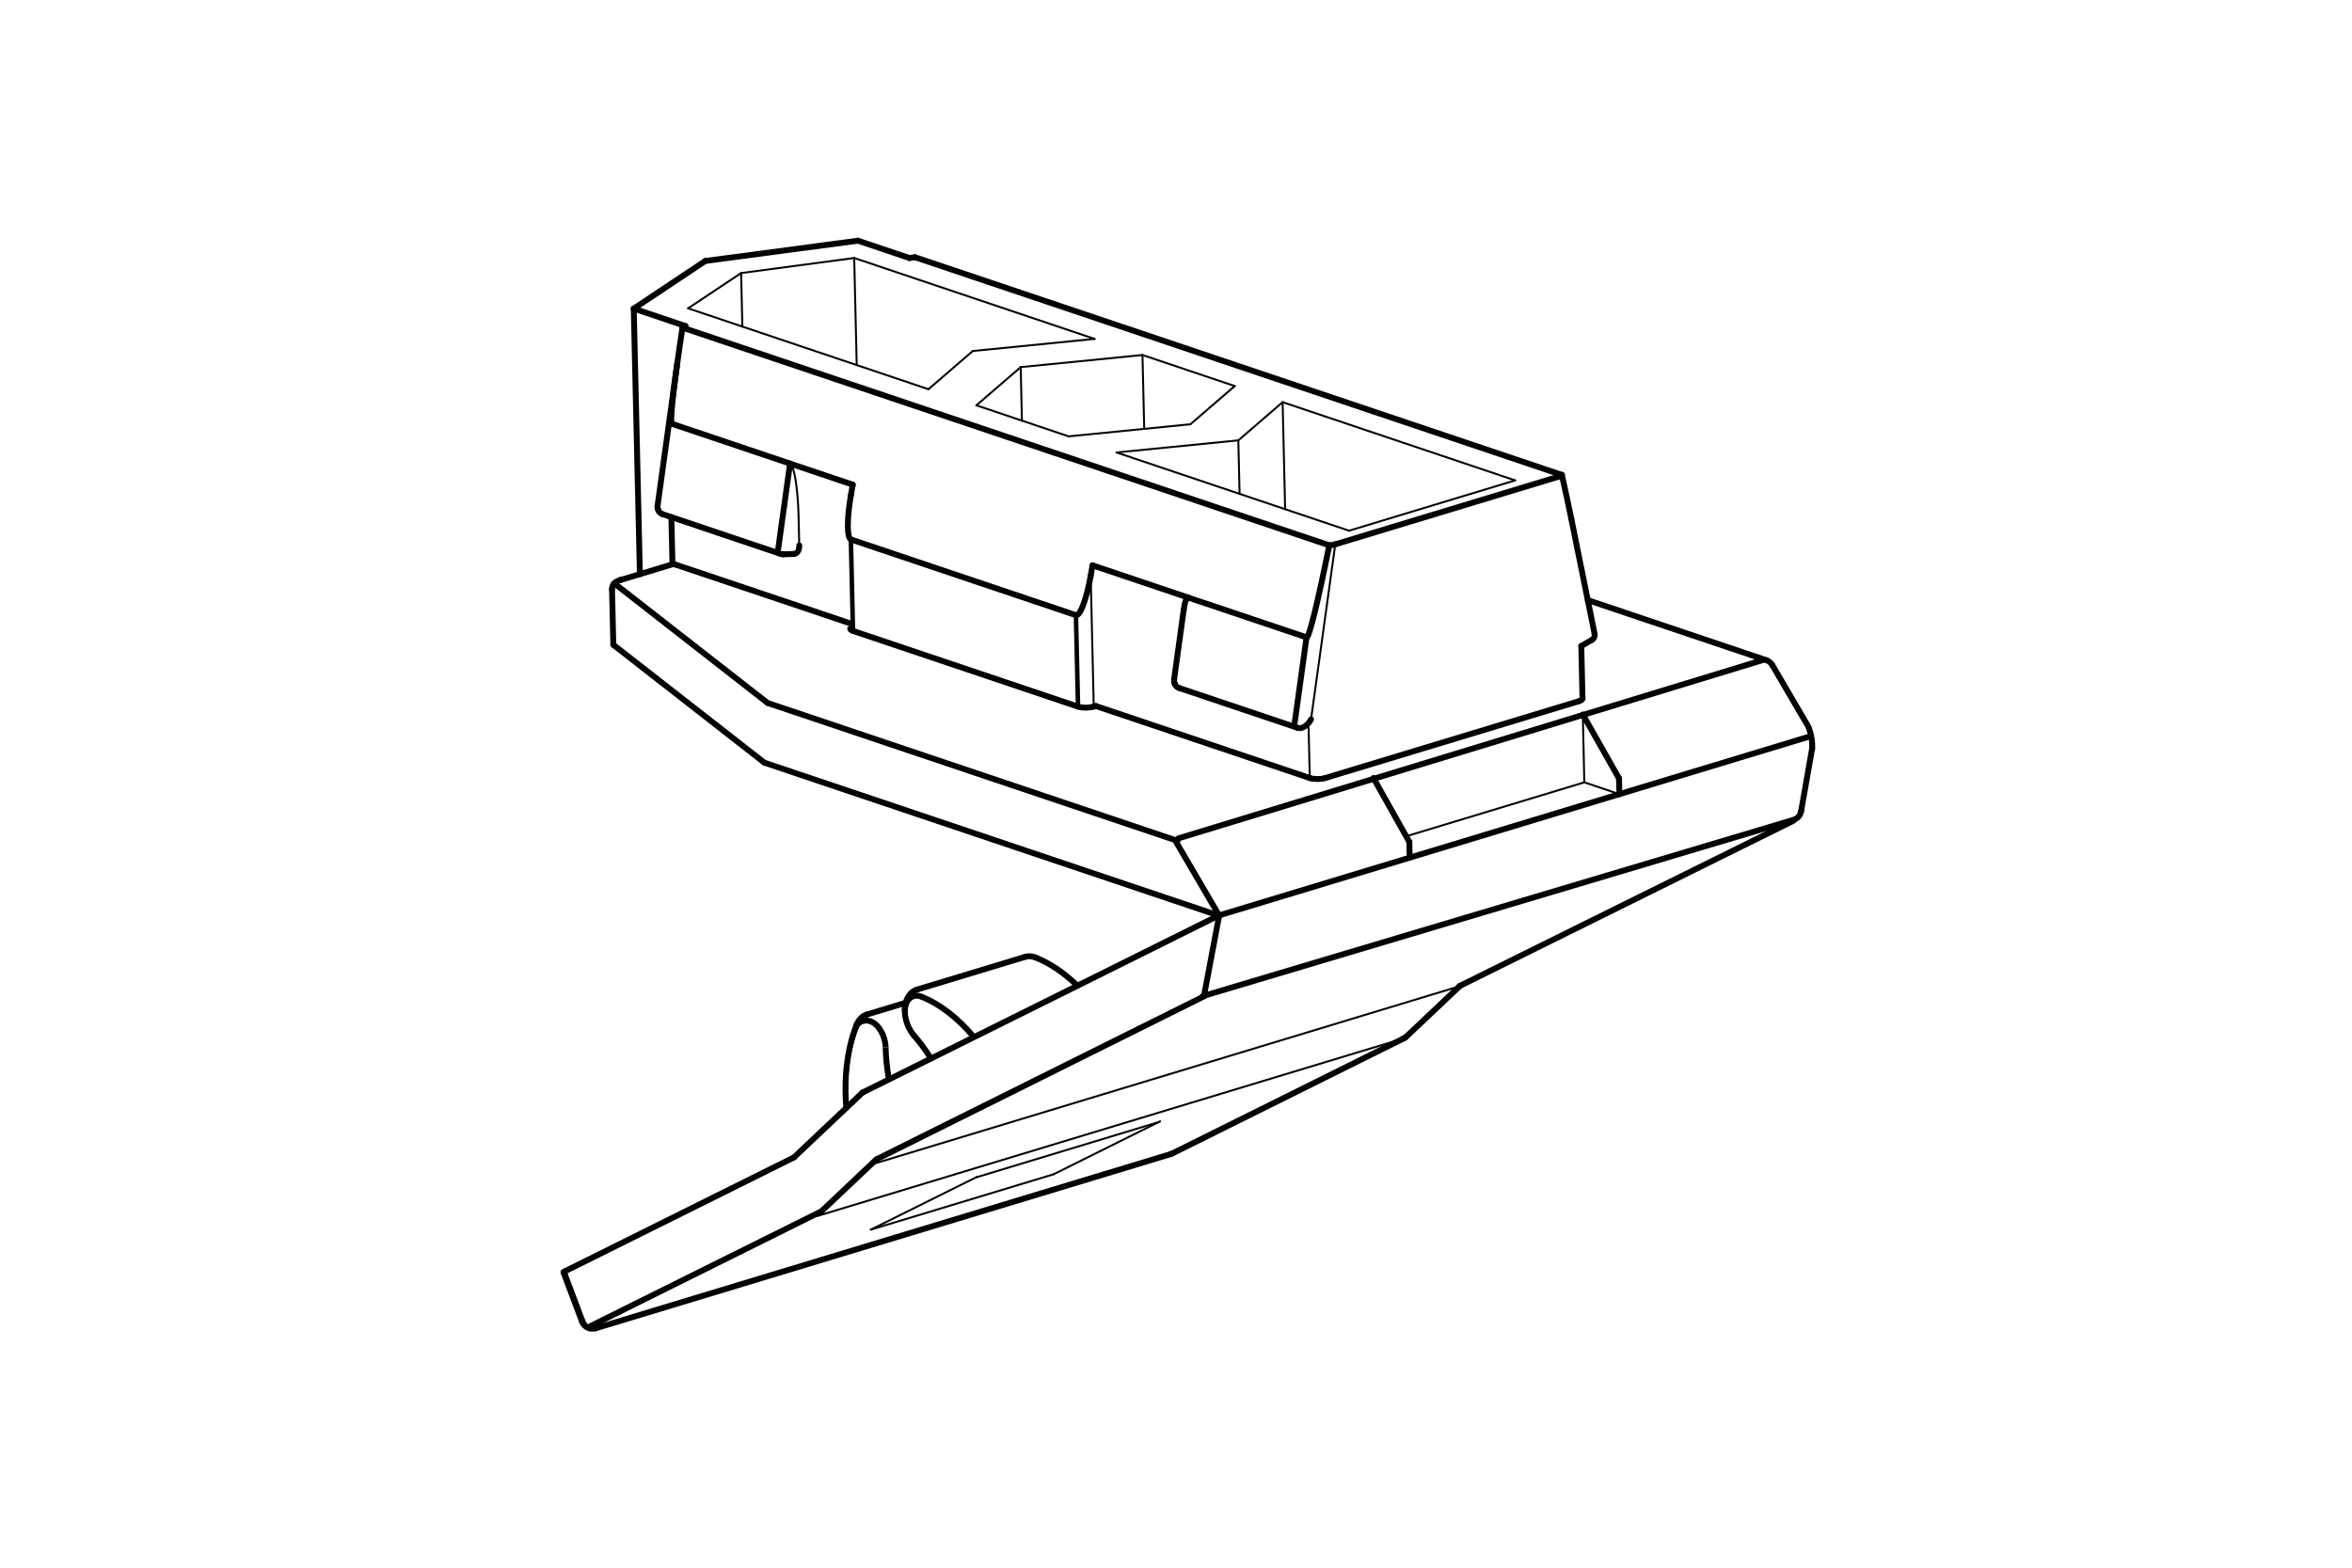 <svg xmlns="http://www.w3.org/2000/svg" xmlns:xlink="http://www.w3.org/1999/xlink" id="Ebene_1" x="0px" y="0px" viewBox="0 0 600 400" style="enable-background:new 0 0 600 400;" xml:space="preserve"><style type="text/css">	.st0{fill:#FFFFFF;}			.st1{clip-path:url(#SVGID_00000116231124187161901880000005588946911537270195_);fill:none;stroke:#010202;stroke-width:0.5;stroke-linecap:round;stroke-linejoin:round;stroke-miterlimit:10;}	.st2{clip-path:url(#SVGID_00000116231124187161901880000005588946911537270195_);}			.st3{clip-path:url(#SVGID_00000005987565230892419510000006671420318183847611_);fill:none;stroke:#010202;stroke-width:0.5;stroke-linecap:round;stroke-linejoin:round;stroke-miterlimit:10;}			.st4{clip-path:url(#SVGID_00000139266733964628627310000000521546006478103939_);fill:none;stroke:#010202;stroke-width:1.5;stroke-linecap:round;stroke-linejoin:round;stroke-miterlimit:10;}			.st5{clip-path:url(#SVGID_00000139266733964628627310000000521546006478103939_);fill:none;stroke:#010202;stroke-width:1.15;stroke-linecap:round;stroke-linejoin:round;stroke-miterlimit:10;}			.st6{clip-path:url(#SVGID_00000139266733964628627310000000521546006478103939_);fill:none;stroke:#010202;stroke-width:1.5;stroke-miterlimit:10;}</style><rect class="st0" width="600" height="400"></rect><g>	<g>		<defs>			<rect id="SVGID_1_" x="-53.1" y="-153.83" width="708.66" height="708.66"></rect>		</defs>		<clipPath id="SVGID_00000134955494146844894670000002505365910183599548_">			<use xlink:href="#SVGID_1_" style="overflow:visible;"></use>		</clipPath>					<line style="clip-path:url(#SVGID_00000134955494146844894670000002505365910183599548_);fill:none;stroke:#010202;stroke-width:0.5;stroke-linecap:round;stroke-linejoin:round;stroke-miterlimit:10;" x1="159.44" y1="147.91" x2="172.25" y2="144.02"></line>					<line style="clip-path:url(#SVGID_00000134955494146844894670000002505365910183599548_);fill:none;stroke:#010202;stroke-width:0.5;stroke-linecap:round;stroke-linejoin:round;stroke-miterlimit:10;" x1="405.11" y1="153.46" x2="449.61" y2="168.44"></line>		<g style="clip-path:url(#SVGID_00000134955494146844894670000002505365910183599548_);">			<defs>				<rect id="SVGID_00000116219411297940216070000013007673507230623633_" x="-53.1" y="-153.83" width="708.66" height="708.66"></rect>			</defs>			<clipPath id="SVGID_00000042014678698680649680000018130508113937863833_">				<use xlink:href="#SVGID_00000116219411297940216070000013007673507230623633_" style="overflow:visible;"></use>			</clipPath>							<path style="clip-path:url(#SVGID_00000042014678698680649680000018130508113937863833_);fill:none;stroke:#010202;stroke-width:0.5;stroke-linecap:round;stroke-linejoin:round;stroke-miterlimit:10;" d="    M450.57,168.44c-0.3-0.1-0.64-0.1-0.96,0"></path>							<path style="clip-path:url(#SVGID_00000042014678698680649680000018130508113937863833_);fill:none;stroke:#010202;stroke-width:0.5;stroke-linecap:round;stroke-linejoin:round;stroke-miterlimit:10;" d="    M330.29,184.35c-0.08,0.62,0.15,1.17,0.59,1.31"></path>							<line style="clip-path:url(#SVGID_00000042014678698680649680000018130508113937863833_);fill:none;stroke:#010202;stroke-width:0.5;stroke-linecap:round;stroke-linejoin:round;stroke-miterlimit:10;" x1="333.83" y1="185.7" x2="334.13" y2="198.51"></line>							<path style="clip-path:url(#SVGID_00000042014678698680649680000018130508113937863833_);fill:none;stroke:#010202;stroke-width:0.5;stroke-linecap:round;stroke-linejoin:round;stroke-miterlimit:10;" d="    M299.51,173.38c-0.05,0.37,0.19,0.67,0.67,0.83"></path>							<path style="clip-path:url(#SVGID_00000042014678698680649680000018130508113937863833_);fill:none;stroke:#010202;stroke-width:0.5;stroke-linecap:round;stroke-linejoin:round;stroke-miterlimit:10;" d="    M300.18,174.22c-0.08,0.62,0.15,1.17,0.59,1.31"></path>							<path style="clip-path:url(#SVGID_00000042014678698680649680000018130508113937863833_);fill:none;stroke:#010202;stroke-width:0.5;stroke-linecap:round;stroke-linejoin:round;stroke-miterlimit:10;" d="    M198.53,140.01c-0.08,0.62,0.15,1.17,0.59,1.31"></path>							<path style="clip-path:url(#SVGID_00000042014678698680649680000018130508113937863833_);fill:none;stroke:#010202;stroke-width:0.5;stroke-linecap:round;stroke-linejoin:round;stroke-miterlimit:10;" d="    M168.41,129.87c-0.08,0.62,0.15,1.17,0.59,1.31"></path>							<path style="clip-path:url(#SVGID_00000042014678698680649680000018130508113937863833_);fill:none;stroke:#010202;stroke-width:0.5;stroke-linecap:round;stroke-linejoin:round;stroke-miterlimit:10;" d="    M167.74,129.04c-0.05,0.37,0.19,0.67,0.67,0.84"></path>							<line style="clip-path:url(#SVGID_00000042014678698680649680000018130508113937863833_);fill:none;stroke:#010202;stroke-width:0.5;stroke-linecap:round;stroke-linejoin:round;stroke-miterlimit:10;" x1="279.02" y1="180.3" x2="278.24" y2="146.92"></line>							<path style="clip-path:url(#SVGID_00000042014678698680649680000018130508113937863833_);fill:none;stroke:#010202;stroke-width:0.5;stroke-linecap:round;stroke-linejoin:round;stroke-miterlimit:10;" d="    M149.01,336.84c0.55,1.46,1.95,2.36,3.12,2"></path>							<path style="clip-path:url(#SVGID_00000042014678698680649680000018130508113937863833_);fill:none;stroke:#010202;stroke-width:0.5;stroke-linecap:round;stroke-linejoin:round;stroke-miterlimit:10;" d="    M149.01,336.84c-0.37,0.18-0.55,0.31-0.53,0.36"></path>							<path style="clip-path:url(#SVGID_00000042014678698680649680000018130508113937863833_);fill:none;stroke:#010202;stroke-width:0.5;stroke-linecap:round;stroke-linejoin:round;stroke-miterlimit:10;" d="    M151.95,338.92c0.06-0.02,0.11-0.04,0.18-0.07"></path>							<line style="clip-path:url(#SVGID_00000042014678698680649680000018130508113937863833_);fill:none;stroke:#010202;stroke-width:0.5;stroke-linecap:round;stroke-linejoin:round;stroke-miterlimit:10;" x1="149.01" y1="336.84" x2="144.28" y2="324.28"></line>							<path style="clip-path:url(#SVGID_00000042014678698680649680000018130508113937863833_);fill:none;stroke:#010202;stroke-width:0.5;stroke-linecap:round;stroke-linejoin:round;stroke-miterlimit:10;" d="    M298.83,294.4c0.09-0.03,0.18-0.07,0.26-0.11"></path>							<path style="clip-path:url(#SVGID_00000042014678698680649680000018130508113937863833_);fill:none;stroke:#010202;stroke-width:0.5;stroke-linecap:round;stroke-linejoin:round;stroke-miterlimit:10;" d="    M298.66,294.46c0.06-0.02,0.12-0.04,0.18-0.07"></path>							<line style="clip-path:url(#SVGID_00000042014678698680649680000018130508113937863833_);fill:none;stroke:#010202;stroke-width:0.5;stroke-linecap:round;stroke-linejoin:round;stroke-miterlimit:10;" x1="357.99" y1="264.98" x2="298.83" y2="294.39"></line>							<path style="clip-path:url(#SVGID_00000042014678698680649680000018130508113937863833_);fill:none;stroke:#010202;stroke-width:0.5;stroke-linecap:round;stroke-linejoin:round;stroke-miterlimit:10;" d="    M457.68,209.14c0.09-0.03,0.18-0.07,0.26-0.11"></path>							<line style="clip-path:url(#SVGID_00000042014678698680649680000018130508113937863833_);fill:none;stroke:#010202;stroke-width:0.5;stroke-linecap:round;stroke-linejoin:round;stroke-miterlimit:10;" x1="298.83" y1="294.4" x2="152.12" y2="338.85"></line>							<path style="clip-path:url(#SVGID_00000042014678698680649680000018130508113937863833_);fill:none;stroke:#010202;stroke-width:0.5;stroke-linecap:round;stroke-linejoin:round;stroke-miterlimit:10;" d="    M237.8,269.94c-1.42-2.3-2.97-4.43-4.63-6.33"></path>							<path style="clip-path:url(#SVGID_00000042014678698680649680000018130508113937863833_);fill:none;stroke:#010202;stroke-width:0.5;stroke-linecap:round;stroke-linejoin:round;stroke-miterlimit:10;" d="    M233.17,263.61c-0.11,0.27-0.12,0.49,0,0.62"></path>							<path style="clip-path:url(#SVGID_00000042014678698680649680000018130508113937863833_);fill:none;stroke:#010202;stroke-width:0.5;stroke-linecap:round;stroke-linejoin:round;stroke-miterlimit:10;" d="    M264.1,244.29c-0.15-0.06-0.33-0.07-0.51-0.01"></path>							<path style="clip-path:url(#SVGID_00000042014678698680649680000018130508113937863833_);fill:none;stroke:#010202;stroke-width:0.5;stroke-linecap:round;stroke-linejoin:round;stroke-miterlimit:10;" d="    M274.5,251.69c-3.45-3.41-7.16-5.93-10.91-7.42"></path>							<path style="clip-path:url(#SVGID_00000042014678698680649680000018130508113937863833_);fill:none;stroke:#010202;stroke-width:0.5;stroke-linecap:round;stroke-linejoin:round;stroke-miterlimit:10;" d="    M263.58,244.28c-0.73-0.28-1.44-0.33-2.09-0.13"></path>							<path style="clip-path:url(#SVGID_00000042014678698680649680000018130508113937863833_);fill:none;stroke:#010202;stroke-width:0.5;stroke-linecap:round;stroke-linejoin:round;stroke-miterlimit:10;" d="    M218.51,261.5c-0.1,0.25,0,0.56,0.26,0.84"></path>							<path style="clip-path:url(#SVGID_00000042014678698680649680000018130508113937863833_);fill:none;stroke:#010202;stroke-width:0.5;stroke-linecap:round;stroke-linejoin:round;stroke-miterlimit:10;" d="    M218.77,262.34c-2.23,5.67-3.12,12.62-2.56,20.05"></path>							<line style="clip-path:url(#SVGID_00000042014678698680649680000018130508113937863833_);fill:none;stroke:#010202;stroke-width:0.5;stroke-linecap:round;stroke-linejoin:round;stroke-miterlimit:10;" x1="222.99" y1="296.91" x2="372" y2="251.74"></line>							<line style="clip-path:url(#SVGID_00000042014678698680649680000018130508113937863833_);fill:none;stroke:#010202;stroke-width:0.5;stroke-linecap:round;stroke-linejoin:round;stroke-miterlimit:10;" x1="208.33" y1="310.32" x2="357.99" y2="264.98"></line>							<line style="clip-path:url(#SVGID_00000042014678698680649680000018130508113937863833_);fill:none;stroke:#010202;stroke-width:0.5;stroke-linecap:round;stroke-linejoin:round;stroke-miterlimit:10;" x1="310.89" y1="233.6" x2="359.61" y2="218.83"></line>							<line style="clip-path:url(#SVGID_00000042014678698680649680000018130508113937863833_);fill:none;stroke:#010202;stroke-width:0.5;stroke-linecap:round;stroke-linejoin:round;stroke-miterlimit:10;" x1="404.16" y1="199.62" x2="358.69" y2="213.39"></line>							<line style="clip-path:url(#SVGID_00000042014678698680649680000018130508113937863833_);fill:none;stroke:#010202;stroke-width:0.5;stroke-linecap:round;stroke-linejoin:round;stroke-miterlimit:10;" x1="461.83" y1="187.86" x2="413.11" y2="202.63"></line>							<line style="clip-path:url(#SVGID_00000042014678698680649680000018130508113937863833_);fill:none;stroke:#010202;stroke-width:0.5;stroke-linecap:round;stroke-linejoin:round;stroke-miterlimit:10;" x1="413.11" y1="202.63" x2="404.17" y2="199.62"></line>							<line style="clip-path:url(#SVGID_00000042014678698680649680000018130508113937863833_);fill:none;stroke:#010202;stroke-width:0.5;stroke-linecap:round;stroke-linejoin:round;stroke-miterlimit:10;" x1="404.16" y1="199.62" x2="403.78" y2="182.31"></line>							<line style="clip-path:url(#SVGID_00000042014678698680649680000018130508113937863833_);fill:none;stroke:#010202;stroke-width:0.5;stroke-linecap:round;stroke-linejoin:round;stroke-miterlimit:10;" x1="175.54" y1="78.67" x2="236.85" y2="99.31"></line>							<line style="clip-path:url(#SVGID_00000042014678698680649680000018130508113937863833_);fill:none;stroke:#010202;stroke-width:0.5;stroke-linecap:round;stroke-linejoin:round;stroke-miterlimit:10;" x1="279.23" y1="86.47" x2="217.92" y2="65.83"></line>							<line style="clip-path:url(#SVGID_00000042014678698680649680000018130508113937863833_);fill:none;stroke:#010202;stroke-width:0.5;stroke-linecap:round;stroke-linejoin:round;stroke-miterlimit:10;" x1="189.06" y1="69.67" x2="175.54" y2="78.67"></line>							<line style="clip-path:url(#SVGID_00000042014678698680649680000018130508113937863833_);fill:none;stroke:#010202;stroke-width:0.5;stroke-linecap:round;stroke-linejoin:round;stroke-miterlimit:10;" x1="217.91" y1="65.83" x2="189.06" y2="69.67"></line>							<line style="clip-path:url(#SVGID_00000042014678698680649680000018130508113937863833_);fill:none;stroke:#010202;stroke-width:0.5;stroke-linecap:round;stroke-linejoin:round;stroke-miterlimit:10;" x1="189.38" y1="83.33" x2="189.06" y2="69.67"></line>							<line style="clip-path:url(#SVGID_00000042014678698680649680000018130508113937863833_);fill:none;stroke:#010202;stroke-width:0.5;stroke-linecap:round;stroke-linejoin:round;stroke-miterlimit:10;" x1="218.55" y1="93.14" x2="217.91" y2="65.83"></line>							<line style="clip-path:url(#SVGID_00000042014678698680649680000018130508113937863833_);fill:none;stroke:#010202;stroke-width:0.5;stroke-linecap:round;stroke-linejoin:round;stroke-miterlimit:10;" x1="279.23" y1="86.47" x2="248.16" y2="89.56"></line>							<line style="clip-path:url(#SVGID_00000042014678698680649680000018130508113937863833_);fill:none;stroke:#010202;stroke-width:0.5;stroke-linecap:round;stroke-linejoin:round;stroke-miterlimit:10;" x1="248.16" y1="89.56" x2="236.85" y2="99.31"></line>							<line style="clip-path:url(#SVGID_00000042014678698680649680000018130508113937863833_);fill:none;stroke:#010202;stroke-width:0.5;stroke-linecap:round;stroke-linejoin:round;stroke-miterlimit:10;" x1="249.08" y1="103.42" x2="260.38" y2="93.68"></line>							<line style="clip-path:url(#SVGID_00000042014678698680649680000018130508113937863833_);fill:none;stroke:#010202;stroke-width:0.5;stroke-linecap:round;stroke-linejoin:round;stroke-miterlimit:10;" x1="260.38" y1="93.67" x2="291.45" y2="90.58"></line>							<line style="clip-path:url(#SVGID_00000042014678698680649680000018130508113937863833_);fill:none;stroke:#010202;stroke-width:0.5;stroke-linecap:round;stroke-linejoin:round;stroke-miterlimit:10;" x1="291.45" y1="90.58" x2="314.98" y2="98.5"></line>							<line style="clip-path:url(#SVGID_00000042014678698680649680000018130508113937863833_);fill:none;stroke:#010202;stroke-width:0.5;stroke-linecap:round;stroke-linejoin:round;stroke-miterlimit:10;" x1="314.98" y1="98.5" x2="303.67" y2="108.25"></line>							<line style="clip-path:url(#SVGID_00000042014678698680649680000018130508113937863833_);fill:none;stroke:#010202;stroke-width:0.5;stroke-linecap:round;stroke-linejoin:round;stroke-miterlimit:10;" x1="303.68" y1="108.25" x2="272.61" y2="111.34"></line>							<line style="clip-path:url(#SVGID_00000042014678698680649680000018130508113937863833_);fill:none;stroke:#010202;stroke-width:0.5;stroke-linecap:round;stroke-linejoin:round;stroke-miterlimit:10;" x1="272.61" y1="111.34" x2="249.08" y2="103.42"></line>							<line style="clip-path:url(#SVGID_00000042014678698680649680000018130508113937863833_);fill:none;stroke:#010202;stroke-width:0.5;stroke-linecap:round;stroke-linejoin:round;stroke-miterlimit:10;" x1="260.7" y1="107.33" x2="260.38" y2="93.68"></line>							<line style="clip-path:url(#SVGID_00000042014678698680649680000018130508113937863833_);fill:none;stroke:#010202;stroke-width:0.5;stroke-linecap:round;stroke-linejoin:round;stroke-miterlimit:10;" x1="291.89" y1="109.42" x2="291.45" y2="90.58"></line>							<line style="clip-path:url(#SVGID_00000042014678698680649680000018130508113937863833_);fill:none;stroke:#010202;stroke-width:0.5;stroke-linecap:round;stroke-linejoin:round;stroke-miterlimit:10;" x1="284.83" y1="115.45" x2="344.14" y2="135.41"></line>							<line style="clip-path:url(#SVGID_00000042014678698680649680000018130508113937863833_);fill:none;stroke:#010202;stroke-width:0.5;stroke-linecap:round;stroke-linejoin:round;stroke-miterlimit:10;" x1="386.51" y1="122.57" x2="327.2" y2="102.61"></line>							<line style="clip-path:url(#SVGID_00000042014678698680649680000018130508113937863833_);fill:none;stroke:#010202;stroke-width:0.5;stroke-linecap:round;stroke-linejoin:round;stroke-miterlimit:10;" x1="344.14" y1="135.41" x2="386.51" y2="122.57"></line>							<line style="clip-path:url(#SVGID_00000042014678698680649680000018130508113937863833_);fill:none;stroke:#010202;stroke-width:0.5;stroke-linecap:round;stroke-linejoin:round;stroke-miterlimit:10;" x1="284.83" y1="115.45" x2="315.9" y2="112.36"></line>							<line style="clip-path:url(#SVGID_00000042014678698680649680000018130508113937863833_);fill:none;stroke:#010202;stroke-width:0.5;stroke-linecap:round;stroke-linejoin:round;stroke-miterlimit:10;" x1="315.9" y1="112.36" x2="327.2" y2="102.61"></line>							<line style="clip-path:url(#SVGID_00000042014678698680649680000018130508113937863833_);fill:none;stroke:#010202;stroke-width:0.5;stroke-linecap:round;stroke-linejoin:round;stroke-miterlimit:10;" x1="316.22" y1="126.02" x2="315.9" y2="112.36"></line>							<line style="clip-path:url(#SVGID_00000042014678698680649680000018130508113937863833_);fill:none;stroke:#010202;stroke-width:0.5;stroke-linecap:round;stroke-linejoin:round;stroke-miterlimit:10;" x1="327.84" y1="129.93" x2="327.2" y2="102.62"></line>							<path style="clip-path:url(#SVGID_00000042014678698680649680000018130508113937863833_);fill:none;stroke:#010202;stroke-width:0.5;stroke-linecap:round;stroke-linejoin:round;stroke-miterlimit:10;" d="    M203.72,131.76c-0.17-7.1-1.14-13.14-2.18-13.49"></path>							<line style="clip-path:url(#SVGID_00000042014678698680649680000018130508113937863833_);fill:none;stroke:#010202;stroke-width:0.5;stroke-linecap:round;stroke-linejoin:round;stroke-miterlimit:10;" x1="203.72" y1="131.76" x2="203.89" y2="139.16"></line>							<line style="clip-path:url(#SVGID_00000042014678698680649680000018130508113937863833_);fill:none;stroke:#010202;stroke-width:0.5;stroke-linecap:round;stroke-linejoin:round;stroke-miterlimit:10;" x1="334.45" y1="183.54" x2="340.63" y2="138.88"></line>							<line style="clip-path:url(#SVGID_00000042014678698680649680000018130508113937863833_);fill:none;stroke:#010202;stroke-width:0.5;stroke-linecap:round;stroke-linejoin:round;stroke-miterlimit:10;" x1="249.34" y1="300.23" x2="222.16" y2="313.74"></line>							<line style="clip-path:url(#SVGID_00000042014678698680649680000018130508113937863833_);fill:none;stroke:#010202;stroke-width:0.5;stroke-linecap:round;stroke-linejoin:round;stroke-miterlimit:10;" x1="268.77" y1="299.62" x2="295.95" y2="286.11"></line>							<line style="clip-path:url(#SVGID_00000042014678698680649680000018130508113937863833_);fill:none;stroke:#010202;stroke-width:0.5;stroke-linecap:round;stroke-linejoin:round;stroke-miterlimit:10;" x1="248.92" y1="300.44" x2="295.09" y2="286.45"></line>							<line style="clip-path:url(#SVGID_00000042014678698680649680000018130508113937863833_);fill:none;stroke:#010202;stroke-width:0.5;stroke-linecap:round;stroke-linejoin:round;stroke-miterlimit:10;" x1="222.16" y1="313.74" x2="268.77" y2="299.62"></line>		</g>		<g style="clip-path:url(#SVGID_00000134955494146844894670000002505365910183599548_);">			<defs>				<rect id="SVGID_00000043424774554241721530000010906652187224414875_" x="-53.1" y="-153.83" width="708.66" height="708.66"></rect>			</defs>			<clipPath id="SVGID_00000003085582982243198770000004938640079197501354_">				<use xlink:href="#SVGID_00000043424774554241721530000010906652187224414875_" style="overflow:visible;"></use>			</clipPath>							<path style="clip-path:url(#SVGID_00000003085582982243198770000004938640079197501354_);fill:none;stroke:#010202;stroke-width:1.5;stroke-linecap:round;stroke-linejoin:round;stroke-miterlimit:10;" d="    M158.58,147.87c-1.65,0.51-2.49,1.05-2.45,2.54"></path>							<path style="clip-path:url(#SVGID_00000003085582982243198770000004938640079197501354_);fill:none;stroke:#010202;stroke-width:1.5;stroke-linecap:round;stroke-linejoin:round;stroke-miterlimit:10;" d="    M172.25,144.03c-0.26-0.09-0.46-0.12-0.58-0.08"></path>							<line style="clip-path:url(#SVGID_00000003085582982243198770000004938640079197501354_);fill:none;stroke:#010202;stroke-width:1.5;stroke-linecap:round;stroke-linejoin:round;stroke-miterlimit:10;" x1="171.68" y1="143.94" x2="158.07" y2="148.06"></line>							<path style="clip-path:url(#SVGID_00000003085582982243198770000004938640079197501354_);fill:none;stroke:#010202;stroke-width:1.5;stroke-linecap:round;stroke-linejoin:round;stroke-miterlimit:10;" d="    M452.11,169.69c-0.35-0.59-0.9-1.04-1.54-1.25"></path>							<line style="clip-path:url(#SVGID_00000003085582982243198770000004938640079197501354_);fill:none;stroke:#010202;stroke-width:1.5;stroke-linecap:round;stroke-linejoin:round;stroke-miterlimit:10;" x1="405.04" y1="153.12" x2="450.57" y2="168.44"></line>							<path style="clip-path:url(#SVGID_00000003085582982243198770000004938640079197501354_);fill:none;stroke:#010202;stroke-width:1.5;stroke-linecap:round;stroke-linejoin:round;stroke-miterlimit:10;" d="    M452.11,169.69l9.15,15.62c0,0,1.2,2.55,1.03,5.65"></path>							<path style="clip-path:url(#SVGID_00000003085582982243198770000004938640079197501354_);fill:none;stroke:#010202;stroke-width:1.5;stroke-linecap:round;stroke-linejoin:round;stroke-miterlimit:10;" d="    M402.75,178.92c0.61-0.19,0.96-0.44,0.95-0.7"></path>							<path style="clip-path:url(#SVGID_00000003085582982243198770000004938640079197501354_);fill:none;stroke:#010202;stroke-width:1.5;stroke-linecap:round;stroke-linejoin:round;stroke-miterlimit:10;" d="    M334.13,198.51c1.04,0.35,2.83,0.35,4-0.01"></path>							<path style="clip-path:url(#SVGID_00000003085582982243198770000004938640079197501354_);fill:none;stroke:#010202;stroke-width:1.5;stroke-linecap:round;stroke-linejoin:round;stroke-miterlimit:10;" d="    M400.85,132.39c-0.63-3.12-1.45-6.92-2.42-11.23"></path>							<path style="clip-path:url(#SVGID_00000003085582982243198770000004938640079197501354_);fill:none;stroke:#010202;stroke-width:1.5;stroke-linecap:round;stroke-linejoin:round;stroke-miterlimit:10;" d="    M397.54,121.64c0.43-0.13,0.74-0.29,0.89-0.47"></path>							<path style="clip-path:url(#SVGID_00000003085582982243198770000004938640079197501354_);fill:none;stroke:#010202;stroke-width:1.5;stroke-linecap:round;stroke-linejoin:round;stroke-miterlimit:10;" d="    M233.42,65.63c-0.5,0.04-0.97,0.11-1.38,0.21"></path>							<path style="clip-path:url(#SVGID_00000003085582982243198770000004938640079197501354_);fill:none;stroke:#010202;stroke-width:1.5;stroke-linecap:round;stroke-linejoin:round;stroke-miterlimit:10;" d="    M174.85,83.18c-0.35,0.12-0.62,0.27-0.74,0.42"></path>							<path style="clip-path:url(#SVGID_00000003085582982243198770000004938640079197501354_);fill:none;stroke:#010202;stroke-width:1.5;stroke-linecap:round;stroke-linejoin:round;stroke-miterlimit:10;" d="    M339.11,139.14c0.57-0.04,1.1-0.13,1.52-0.26"></path>							<path style="clip-path:url(#SVGID_00000003085582982243198770000004938640079197501354_);fill:none;stroke:#010202;stroke-width:1.5;stroke-linecap:round;stroke-linejoin:round;stroke-miterlimit:10;" d="    M333.3,162.62c0.63,0.21,2.8-8.6,5.81-23.49"></path>							<path style="clip-path:url(#SVGID_00000003085582982243198770000004938640079197501354_);fill:none;stroke:#010202;stroke-width:1.5;stroke-linecap:round;stroke-linejoin:round;stroke-miterlimit:10;" d="    M174.1,83.6c-2.3,15.12-3.3,24.32-2.68,24.53"></path>							<path style="clip-path:url(#SVGID_00000003085582982243198770000004938640079197501354_);fill:none;stroke:#010202;stroke-width:1.5;stroke-linecap:round;stroke-linejoin:round;stroke-miterlimit:10;" d="    M303.18,152.49c-0.48-0.16-0.91,0.95-1.21,3.1"></path>							<path style="clip-path:url(#SVGID_00000003085582982243198770000004938640079197501354_);fill:none;stroke:#010202;stroke-width:1.5;stroke-linecap:round;stroke-linejoin:round;stroke-miterlimit:10;" d="    M202.53,141.34c0.83-0.02,1.39-0.92,1.36-2.18"></path>							<path style="clip-path:url(#SVGID_00000003085582982243198770000004938640079197501354_);fill:none;stroke:#010202;stroke-width:1.5;stroke-linecap:round;stroke-linejoin:round;stroke-miterlimit:10;" d="    M406.1,163.27c0.08-0.05,0.16-0.11,0.25-0.18c0.08-0.08,0.17-0.17,0.24-0.29c0.07-0.11,0.13-0.24,0.16-0.37    c0.04-0.13,0.06-0.26,0.06-0.37c0-0.12-0.01-0.22-0.03-0.31"></path>							<line style="clip-path:url(#SVGID_00000003085582982243198770000004938640079197501354_);fill:none;stroke:#010202;stroke-width:1.5;stroke-linecap:round;stroke-linejoin:round;stroke-miterlimit:10;" x1="403.39" y1="164.84" x2="406.1" y2="163.27"></line>							<line style="clip-path:url(#SVGID_00000003085582982243198770000004938640079197501354_);fill:none;stroke:#010202;stroke-width:1.5;stroke-linecap:round;stroke-linejoin:round;stroke-miterlimit:10;" x1="403.7" y1="178.22" x2="403.39" y2="164.8"></line>							<line style="clip-path:url(#SVGID_00000003085582982243198770000004938640079197501354_);fill:none;stroke:#010202;stroke-width:1.5;stroke-linecap:round;stroke-linejoin:round;stroke-miterlimit:10;" x1="406.79" y1="161.75" x2="400.85" y2="132.39"></line>							<path style="clip-path:url(#SVGID_00000003085582982243198770000004938640079197501354_);fill:none;stroke:#010202;stroke-width:1.5;stroke-linecap:round;stroke-linejoin:round;stroke-miterlimit:10;" d="    M330.88,185.66c0.06,0.02,0.11,0.04,0.16,0.05c0.05,0.01,0.11,0.02,0.16,0.03c0.05,0.01,0.1,0.01,0.15,0.02    c0.05,0.01,0.1,0.01,0.15,0.01c0.05,0,0.1,0,0.15,0"></path>							<path style="clip-path:url(#SVGID_00000003085582982243198770000004938640079197501354_);fill:none;stroke:#010202;stroke-width:1.5;stroke-linecap:round;stroke-linejoin:round;stroke-miterlimit:10;" d="    M300.77,175.53c-0.16-0.06-0.33-0.14-0.49-0.25c-0.16-0.11-0.31-0.25-0.42-0.41c-0.12-0.16-0.2-0.34-0.26-0.51    c-0.06-0.17-0.09-0.35-0.1-0.51c-0.01-0.17,0-0.32,0.02-0.46"></path>							<line style="clip-path:url(#SVGID_00000003085582982243198770000004938640079197501354_);fill:none;stroke:#010202;stroke-width:1.5;stroke-linecap:round;stroke-linejoin:round;stroke-miterlimit:10;" x1="299.51" y1="173.38" x2="301.97" y2="155.58"></line>							<path style="clip-path:url(#SVGID_00000003085582982243198770000004938640079197501354_);fill:none;stroke:#010202;stroke-width:1.5;stroke-linecap:round;stroke-linejoin:round;stroke-miterlimit:10;" d="    M199.89,141.43c-0.04,0-0.1,0-0.15,0c-0.04,0-0.1,0-0.14-0.01c-0.06-0.01-0.1-0.01-0.16-0.02c-0.05-0.01-0.1-0.02-0.16-0.03    c-0.05-0.01-0.1-0.03-0.16-0.05"></path>							<line style="clip-path:url(#SVGID_00000003085582982243198770000004938640079197501354_);fill:none;stroke:#010202;stroke-width:1.5;stroke-linecap:round;stroke-linejoin:round;stroke-miterlimit:10;" x1="202.53" y1="141.34" x2="199.88" y2="141.43"></line>							<path style="clip-path:url(#SVGID_00000003085582982243198770000004938640079197501354_);fill:none;stroke:#010202;stroke-width:1.5;stroke-linecap:round;stroke-linejoin:round;stroke-miterlimit:10;" d="    M167.74,129.04c-0.02,0.15-0.03,0.29-0.02,0.46c0.02,0.16,0.04,0.33,0.1,0.51c0.06,0.17,0.15,0.35,0.27,0.51    c0.11,0.16,0.26,0.31,0.42,0.42c0.16,0.11,0.33,0.2,0.49,0.25"></path>							<line style="clip-path:url(#SVGID_00000003085582982243198770000004938640079197501354_);fill:none;stroke:#010202;stroke-width:1.5;stroke-linecap:round;stroke-linejoin:round;stroke-miterlimit:10;" x1="172.75" y1="92.85" x2="167.75" y2="129.04"></line>							<line style="clip-path:url(#SVGID_00000003085582982243198770000004938640079197501354_);fill:none;stroke:#010202;stroke-width:1.5;stroke-linecap:round;stroke-linejoin:round;stroke-miterlimit:10;" x1="171.55" y1="143.98" x2="171.27" y2="131.95"></line>							<line style="clip-path:url(#SVGID_00000003085582982243198770000004938640079197501354_);fill:none;stroke:#010202;stroke-width:1.5;stroke-linecap:round;stroke-linejoin:round;stroke-miterlimit:10;" x1="402.75" y1="178.92" x2="338.13" y2="198.5"></line>							<line style="clip-path:url(#SVGID_00000003085582982243198770000004938640079197501354_);fill:none;stroke:#010202;stroke-width:1.5;stroke-linecap:round;stroke-linejoin:round;stroke-miterlimit:10;" x1="334.13" y1="198.51" x2="279.55" y2="180.14"></line>							<line style="clip-path:url(#SVGID_00000003085582982243198770000004938640079197501354_);fill:none;stroke:#010202;stroke-width:1.5;stroke-linecap:round;stroke-linejoin:round;stroke-miterlimit:10;" x1="216.86" y1="159.04" x2="172.25" y2="144.03"></line>							<line style="clip-path:url(#SVGID_00000003085582982243198770000004938640079197501354_);fill:none;stroke:#010202;stroke-width:1.5;stroke-linecap:round;stroke-linejoin:round;stroke-miterlimit:10;" x1="397.54" y1="121.64" x2="340.63" y2="138.88"></line>							<line style="clip-path:url(#SVGID_00000003085582982243198770000004938640079197501354_);fill:none;stroke:#010202;stroke-width:1.5;stroke-linecap:round;stroke-linejoin:round;stroke-miterlimit:10;" x1="279.54" y1="180.14" x2="279.01" y2="180.3"></line>							<line style="clip-path:url(#SVGID_00000003085582982243198770000004938640079197501354_);fill:none;stroke:#010202;stroke-width:1.5;stroke-linecap:round;stroke-linejoin:round;stroke-miterlimit:10;" x1="275.01" y1="180.3" x2="217.6" y2="160.98"></line>							<path style="clip-path:url(#SVGID_00000003085582982243198770000004938640079197501354_);fill:none;stroke:#010202;stroke-width:1.5;stroke-linecap:round;stroke-linejoin:round;stroke-miterlimit:10;" d="    M275.01,180.3c1.04,0.35,2.83,0.35,4-0.01"></path>							<path style="clip-path:url(#SVGID_00000003085582982243198770000004938640079197501354_);fill:none;stroke:#010202;stroke-width:1.5;stroke-linecap:round;stroke-linejoin:round;stroke-miterlimit:10;" d="    M216.89,160.41c0,0.22,0.26,0.42,0.71,0.57"></path>							<path style="clip-path:url(#SVGID_00000003085582982243198770000004938640079197501354_);fill:none;stroke:#010202;stroke-width:1.5;stroke-linecap:round;stroke-linejoin:round;stroke-miterlimit:10;" d="    M217.07,126.33c-1.04,5.89-1.04,10.96,0,11.31"></path>							<path style="clip-path:url(#SVGID_00000003085582982243198770000004938640079197501354_);fill:none;stroke:#010202;stroke-width:1.5;stroke-linecap:round;stroke-linejoin:round;stroke-miterlimit:10;" d="    M274.47,156.96c1.04,0.35,2.73-4.15,3.77-10.04"></path>							<line style="clip-path:url(#SVGID_00000003085582982243198770000004938640079197501354_);fill:none;stroke:#010202;stroke-width:1.5;stroke-linecap:round;stroke-linejoin:round;stroke-miterlimit:10;" x1="310.89" y1="233.6" x2="310.88" y2="233.37"></line>							<line style="clip-path:url(#SVGID_00000003085582982243198770000004938640079197501354_);fill:none;stroke:#010202;stroke-width:1.5;stroke-linecap:round;stroke-linejoin:round;stroke-miterlimit:10;" x1="195" y1="194.6" x2="310.88" y2="233.6"></line>							<line style="clip-path:url(#SVGID_00000003085582982243198770000004938640079197501354_);fill:none;stroke:#010202;stroke-width:1.5;stroke-linecap:round;stroke-linejoin:round;stroke-miterlimit:10;" x1="195" y1="194.6" x2="156.46" y2="164.52"></line>							<line style="clip-path:url(#SVGID_00000003085582982243198770000004938640079197501354_);fill:none;stroke:#010202;stroke-width:1.5;stroke-linecap:round;stroke-linejoin:round;stroke-miterlimit:10;" x1="156.13" y1="150.41" x2="156.46" y2="164.52"></line>							<line style="clip-path:url(#SVGID_00000003085582982243198770000004938640079197501354_);fill:none;stroke:#010202;stroke-width:1.5;stroke-linecap:round;stroke-linejoin:round;stroke-miterlimit:10;" x1="218.87" y1="61.41" x2="232.05" y2="65.85"></line>							<line style="clip-path:url(#SVGID_00000003085582982243198770000004938640079197501354_);fill:none;stroke:#010202;stroke-width:1.5;stroke-linecap:round;stroke-linejoin:round;stroke-miterlimit:10;" x1="179.91" y1="66.59" x2="218.87" y2="61.41"></line>							<line style="clip-path:url(#SVGID_00000003085582982243198770000004938640079197501354_);fill:none;stroke:#010202;stroke-width:1.5;stroke-linecap:round;stroke-linejoin:round;stroke-miterlimit:10;" x1="161.67" y1="78.74" x2="179.92" y2="66.59"></line>							<line style="clip-path:url(#SVGID_00000003085582982243198770000004938640079197501354_);fill:none;stroke:#010202;stroke-width:1.5;stroke-linecap:round;stroke-linejoin:round;stroke-miterlimit:10;" x1="174.85" y1="83.18" x2="161.67" y2="78.74"></line>							<line style="clip-path:url(#SVGID_00000003085582982243198770000004938640079197501354_);fill:none;stroke:#010202;stroke-width:1.5;stroke-linecap:round;stroke-linejoin:round;stroke-miterlimit:10;" x1="163.24" y1="146.5" x2="161.67" y2="78.74"></line>							<line style="clip-path:url(#SVGID_00000003085582982243198770000004938640079197501354_);fill:none;stroke:#010202;stroke-width:1.5;stroke-linecap:round;stroke-linejoin:round;stroke-miterlimit:10;" x1="398.43" y1="121.17" x2="233.42" y2="65.63"></line>							<line style="clip-path:url(#SVGID_00000003085582982243198770000004938640079197501354_);fill:none;stroke:#010202;stroke-width:1.5;stroke-linecap:round;stroke-linejoin:round;stroke-miterlimit:10;" x1="174.1" y1="83.6" x2="339.11" y2="139.14"></line>							<line style="clip-path:url(#SVGID_00000003085582982243198770000004938640079197501354_);fill:none;stroke:#010202;stroke-width:1.5;stroke-linecap:round;stroke-linejoin:round;stroke-miterlimit:10;" x1="217.54" y1="123.66" x2="201.54" y2="118.28"></line>							<line style="clip-path:url(#SVGID_00000003085582982243198770000004938640079197501354_);fill:none;stroke:#010202;stroke-width:1.5;stroke-linecap:round;stroke-linejoin:round;stroke-miterlimit:10;" x1="217.07" y1="126.33" x2="217.54" y2="123.66"></line>							<line style="clip-path:url(#SVGID_00000003085582982243198770000004938640079197501354_);fill:none;stroke:#010202;stroke-width:1.5;stroke-linecap:round;stroke-linejoin:round;stroke-miterlimit:10;" x1="274.47" y1="156.96" x2="217.06" y2="137.64"></line>							<line style="clip-path:url(#SVGID_00000003085582982243198770000004938640079197501354_);fill:none;stroke:#010202;stroke-width:1.5;stroke-linecap:round;stroke-linejoin:round;stroke-miterlimit:10;" x1="278.71" y1="144.25" x2="278.24" y2="146.92"></line>							<line style="clip-path:url(#SVGID_00000003085582982243198770000004938640079197501354_);fill:none;stroke:#010202;stroke-width:1.5;stroke-linecap:round;stroke-linejoin:round;stroke-miterlimit:10;" x1="303.18" y1="152.49" x2="278.71" y2="144.25"></line>							<line style="clip-path:url(#SVGID_00000003085582982243198770000004938640079197501354_);fill:none;stroke:#010202;stroke-width:1.5;stroke-linecap:round;stroke-linejoin:round;stroke-miterlimit:10;" x1="201.54" y1="118.28" x2="171.42" y2="108.14"></line>							<line style="clip-path:url(#SVGID_00000003085582982243198770000004938640079197501354_);fill:none;stroke:#010202;stroke-width:1.5;stroke-linecap:round;stroke-linejoin:round;stroke-miterlimit:10;" x1="199.12" y1="141.32" x2="169.01" y2="131.18"></line>							<line style="clip-path:url(#SVGID_00000003085582982243198770000004938640079197501354_);fill:none;stroke:#010202;stroke-width:1.5;stroke-linecap:round;stroke-linejoin:round;stroke-miterlimit:10;" x1="333.3" y1="162.62" x2="303.18" y2="152.49"></line>							<line style="clip-path:url(#SVGID_00000003085582982243198770000004938640079197501354_);fill:none;stroke:#010202;stroke-width:1.5;stroke-linecap:round;stroke-linejoin:round;stroke-miterlimit:10;" x1="330.88" y1="185.66" x2="300.77" y2="175.53"></line>							<path style="clip-path:url(#SVGID_00000003085582982243198770000004938640079197501354_);fill:none;stroke:#010202;stroke-width:1.5;stroke-linecap:round;stroke-linejoin:round;stroke-miterlimit:10;" d="    M144.28,324.29c-0.37,0.18-0.56,0.31-0.54,0.36"></path>							<path style="clip-path:url(#SVGID_00000003085582982243198770000004938640079197501354_);fill:none;stroke:#010202;stroke-width:1.5;stroke-linecap:round;stroke-linejoin:round;stroke-miterlimit:10;" d="    M357.99,264.98c0.25-0.08,0.48-0.21,0.67-0.39"></path>							<path style="clip-path:url(#SVGID_00000003085582982243198770000004938640079197501354_);fill:none;stroke:#010202;stroke-width:1.5;stroke-linecap:round;stroke-linejoin:round;stroke-miterlimit:10;" d="    M148.47,337.2c0.52,1.4,2.04,2.15,3.47,1.71"></path>							<line style="clip-path:url(#SVGID_00000003085582982243198770000004938640079197501354_);fill:none;stroke:#010202;stroke-width:1.5;stroke-linecap:round;stroke-linejoin:round;stroke-miterlimit:10;" x1="148.47" y1="337.2" x2="143.75" y2="324.64"></line>							<path style="clip-path:url(#SVGID_00000003085582982243198770000004938640079197501354_);fill:none;stroke:#010202;stroke-width:1.5;stroke-linecap:round;stroke-linejoin:round;stroke-miterlimit:10;" d="    M298.66,294.46c0.15-0.04,0.3-0.11,0.44-0.17"></path>							<line style="clip-path:url(#SVGID_00000003085582982243198770000004938640079197501354_);fill:none;stroke:#010202;stroke-width:1.5;stroke-linecap:round;stroke-linejoin:round;stroke-miterlimit:10;" x1="299.1" y1="294.29" x2="358.26" y2="264.87"></line>							<path style="clip-path:url(#SVGID_00000003085582982243198770000004938640079197501354_);fill:none;stroke:#010202;stroke-width:1.5;stroke-linecap:round;stroke-linejoin:round;stroke-miterlimit:10;" d="    M457.94,209.03c0.81-0.4,1.38-1.16,1.53-2.05"></path>							<line style="clip-path:url(#SVGID_00000003085582982243198770000004938640079197501354_);fill:none;stroke:#010202;stroke-width:1.5;stroke-linecap:round;stroke-linejoin:round;stroke-miterlimit:10;" x1="372.26" y1="251.63" x2="457.41" y2="209.46"></line>							<line style="clip-path:url(#SVGID_00000003085582982243198770000004938640079197501354_);fill:none;stroke:#010202;stroke-width:1.5;stroke-linecap:round;stroke-linejoin:round;stroke-miterlimit:10;" x1="358.66" y1="264.59" x2="372.48" y2="251.52"></line>							<line style="clip-path:url(#SVGID_00000003085582982243198770000004938640079197501354_);fill:none;stroke:#010202;stroke-width:1.5;stroke-linecap:round;stroke-linejoin:round;stroke-miterlimit:10;" x1="459.47" y1="206.98" x2="462.28" y2="190.97"></line>							<line style="clip-path:url(#SVGID_00000003085582982243198770000004938640079197501354_);fill:none;stroke:#010202;stroke-width:1.5;stroke-linecap:round;stroke-linejoin:round;stroke-miterlimit:10;" x1="151.95" y1="338.92" x2="298.66" y2="294.47"></line>							<line style="clip-path:url(#SVGID_00000003085582982243198770000004938640079197501354_);fill:none;stroke:#010202;stroke-width:1.5;stroke-linecap:round;stroke-linejoin:round;stroke-miterlimit:10;" x1="220.03" y1="278.77" x2="310.88" y2="233.6"></line>							<line style="clip-path:url(#SVGID_00000003085582982243198770000004938640079197501354_);fill:none;stroke:#010202;stroke-width:1.5;stroke-linecap:round;stroke-linejoin:round;stroke-miterlimit:10;" x1="310.89" y1="233.6" x2="310.97" y2="233.82"></line>							<path style="clip-path:url(#SVGID_00000003085582982243198770000004938640079197501354_);fill:none;stroke:#010202;stroke-width:1.5;stroke-linecap:round;stroke-linejoin:round;stroke-miterlimit:10;" d="    M237.49,270.09c-0.07-0.12-0.15-0.24-0.22-0.36c-0.64-1-1.3-1.96-1.99-2.88c-0.68-0.92-1.39-1.8-2.12-2.63"></path>							<path style="clip-path:url(#SVGID_00000003085582982243198770000004938640079197501354_);fill:none;stroke:#010202;stroke-width:1.5;stroke-linecap:round;stroke-linejoin:round;stroke-miterlimit:10;" d="    M233.16,264.22c-0.48-0.54-0.88-1.16-1.23-1.84c-0.35-0.67-0.62-1.39-0.8-2.12c-0.19-0.74-0.3-1.49-0.31-2.23    c-0.02-0.74,0.05-1.46,0.23-2.15c0.17-0.68,0.44-1.3,0.82-1.84c0.34-0.49,0.77-0.9,1.29-1.21c0.24-0.15,0.51-0.27,0.79-0.35"></path>							<path style="clip-path:url(#SVGID_00000003085582982243198770000004938640079197501354_);fill:none;stroke:#010202;stroke-width:1.5;stroke-linecap:round;stroke-linejoin:round;stroke-miterlimit:10;" d="    M274.86,251.51c-0.59-0.58-1.19-1.12-1.8-1.65c-1.43-1.24-2.9-2.32-4.4-3.26c-1.5-0.93-3.03-1.71-4.57-2.32"></path>							<path style="clip-path:url(#SVGID_00000003085582982243198770000004938640079197501354_);fill:none;stroke:#010202;stroke-width:1.5;stroke-linecap:round;stroke-linejoin:round;stroke-miterlimit:10;" d="    M264.1,244.29c-0.17-0.07-0.33-0.12-0.51-0.17c-0.17-0.04-0.34-0.08-0.52-0.1c-0.18-0.02-0.35-0.03-0.53-0.03    c-0.18,0-0.35,0.02-0.53,0.04c-0.18,0.02-0.35,0.06-0.52,0.11"></path>							<path style="clip-path:url(#SVGID_00000003085582982243198770000004938640079197501354_);fill:none;stroke:#010202;stroke-width:1.5;stroke-linecap:round;stroke-linejoin:round;stroke-miterlimit:10;" d="    M221.16,258.85c-0.25,0.08-0.49,0.18-0.72,0.31c-0.22,0.12-0.44,0.27-0.63,0.44c-0.19,0.17-0.38,0.36-0.53,0.55    c-0.16,0.2-0.31,0.42-0.44,0.64s-0.24,0.46-0.33,0.7"></path>							<path style="clip-path:url(#SVGID_00000003085582982243198770000004938640079197501354_);fill:none;stroke:#010202;stroke-width:1.5;stroke-linecap:round;stroke-linejoin:round;stroke-miterlimit:10;" d="    M218.51,261.5c-0.66,1.68-1.21,3.47-1.64,5.35c-0.43,1.88-0.74,3.83-0.94,5.86c-0.2,2.02-0.27,4.11-0.23,6.23    c0.02,1.24,0.09,2.49,0.2,3.75"></path>							<line style="clip-path:url(#SVGID_00000003085582982243198770000004938640079197501354_);fill:none;stroke:#010202;stroke-width:1.5;stroke-linecap:round;stroke-linejoin:round;stroke-miterlimit:10;" x1="231.07" y1="255.85" x2="221.16" y2="258.85"></line>							<line style="clip-path:url(#SVGID_00000003085582982243198770000004938640079197501354_);fill:none;stroke:#010202;stroke-width:1.5;stroke-linecap:round;stroke-linejoin:round;stroke-miterlimit:10;" x1="233.95" y1="252.49" x2="261.49" y2="244.15"></line>							<line style="clip-path:url(#SVGID_00000003085582982243198770000004938640079197501354_);fill:none;stroke:#010202;stroke-width:1.5;stroke-linecap:round;stroke-linejoin:round;stroke-miterlimit:10;" x1="202.53" y1="295.32" x2="144.28" y2="324.29"></line>							<line style="clip-path:url(#SVGID_00000003085582982243198770000004938640079197501354_);fill:none;stroke:#010202;stroke-width:1.5;stroke-linecap:round;stroke-linejoin:round;stroke-miterlimit:10;" x1="220.03" y1="278.77" x2="202.53" y2="295.32"></line>							<path style="clip-path:url(#SVGID_00000003085582982243198770000004938640079197501354_);fill:none;stroke:#010202;stroke-width:1.5;stroke-linecap:round;stroke-linejoin:round;stroke-miterlimit:10;" d="    M331.65,185.77c0.99-0.03,2.15-0.95,2.8-2.23"></path>							<line style="clip-path:url(#SVGID_00000003085582982243198770000004938640079197501354_);fill:none;stroke:#010202;stroke-width:1.5;stroke-linecap:round;stroke-linejoin:round;stroke-miterlimit:10;" x1="333.3" y1="162.62" x2="330.29" y2="184.35"></line>							<line style="clip-path:url(#SVGID_00000003085582982243198770000004938640079197501354_);fill:none;stroke:#010202;stroke-width:1.5;stroke-linecap:round;stroke-linejoin:round;stroke-miterlimit:10;" x1="201.54" y1="118.28" x2="198.53" y2="140.01"></line>							<line style="clip-path:url(#SVGID_00000003085582982243198770000004938640079197501354_);fill:none;stroke:#010202;stroke-width:1.15;stroke-linecap:round;stroke-linejoin:round;stroke-miterlimit:10;" x1="217.6" y1="160.98" x2="217.06" y2="137.64"></line>							<line style="clip-path:url(#SVGID_00000003085582982243198770000004938640079197501354_);fill:none;stroke:#010202;stroke-width:1.15;stroke-linecap:round;stroke-linejoin:round;stroke-miterlimit:10;" x1="274.47" y1="156.96" x2="275.01" y2="180.3"></line>							<line style="clip-path:url(#SVGID_00000003085582982243198770000004938640079197501354_);fill:none;stroke:#010202;stroke-width:1.5;stroke-linecap:round;stroke-linejoin:round;stroke-miterlimit:10;" x1="449.6" y1="168.44" x2="300.6" y2="213.92"></line>							<line style="clip-path:url(#SVGID_00000003085582982243198770000004938640079197501354_);fill:none;stroke:#010202;stroke-width:1.5;stroke-linecap:round;stroke-linejoin:round;stroke-miterlimit:10;" x1="350.37" y1="198.51" x2="359.52" y2="214.81"></line>							<line style="clip-path:url(#SVGID_00000003085582982243198770000004938640079197501354_);fill:none;stroke:#010202;stroke-width:1.5;stroke-linecap:round;stroke-linejoin:round;stroke-miterlimit:10;" x1="310.89" y1="233.6" x2="461.83" y2="187.86"></line>							<line style="clip-path:url(#SVGID_00000003085582982243198770000004938640079197501354_);fill:none;stroke:#010202;stroke-width:1.5;stroke-linecap:round;stroke-linejoin:round;stroke-miterlimit:10;" x1="403.78" y1="182.31" x2="413.01" y2="198.6"></line>							<line style="clip-path:url(#SVGID_00000003085582982243198770000004938640079197501354_);fill:none;stroke:#010202;stroke-width:1.5;stroke-linecap:round;stroke-linejoin:round;stroke-miterlimit:10;" x1="359.52" y1="214.8" x2="359.61" y2="218.83"></line>							<line style="clip-path:url(#SVGID_00000003085582982243198770000004938640079197501354_);fill:none;stroke:#010202;stroke-width:1.5;stroke-linecap:round;stroke-linejoin:round;stroke-miterlimit:10;" x1="413.01" y1="198.6" x2="413.11" y2="202.63"></line>							<path style="clip-path:url(#SVGID_00000003085582982243198770000004938640079197501354_);fill:none;stroke:#010202;stroke-width:1.5;stroke-miterlimit:10;" d="    M248.45,264.64c-4.1-4.93-8.74-8.5-13.48-10.37"></path>							<path style="clip-path:url(#SVGID_00000003085582982243198770000004938640079197501354_);fill:none;stroke:#010202;stroke-width:1.5;stroke-miterlimit:10;" d="    M225.92,267.21c0.07,2.69,0.35,5.45,0.84,8.21"></path>							<path style="clip-path:url(#SVGID_00000003085582982243198770000004938640079197501354_);fill:none;stroke:#010202;stroke-width:1.5;stroke-miterlimit:10;" d="    M225.92,267.21c-0.07-2.97-1.82-5.94-3.9-6.64c-1.39-0.47-3.08,0-3.68,1.55"></path>							<path style="clip-path:url(#SVGID_00000003085582982243198770000004938640079197501354_);fill:none;stroke:#010202;stroke-width:1.5;stroke-linecap:round;stroke-linejoin:round;stroke-miterlimit:10;" d="    M234.98,254.28c-2.08-0.82-4.13,0.68-4.15,3.62"></path>							<line style="clip-path:url(#SVGID_00000003085582982243198770000004938640079197501354_);fill:none;stroke:#010202;stroke-width:1.5;stroke-linecap:round;stroke-linejoin:round;stroke-miterlimit:10;" x1="306.79" y1="254.18" x2="457.68" y2="209.14"></line>							<line style="clip-path:url(#SVGID_00000003085582982243198770000004938640079197501354_);fill:none;stroke:#010202;stroke-width:1.5;stroke-linecap:round;stroke-linejoin:round;stroke-miterlimit:10;" x1="157.27" y1="149.28" x2="195.81" y2="179.36"></line>							<line style="clip-path:url(#SVGID_00000003085582982243198770000004938640079197501354_);fill:none;stroke:#010202;stroke-width:1.5;stroke-linecap:round;stroke-linejoin:round;stroke-miterlimit:10;" x1="195.81" y1="179.36" x2="300.39" y2="214.55"></line>							<line style="clip-path:url(#SVGID_00000003085582982243198770000004938640079197501354_);fill:none;stroke:#010202;stroke-width:1.5;stroke-linecap:round;stroke-linejoin:round;stroke-miterlimit:10;" x1="299.98" y1="214.75" x2="310.88" y2="233.37"></line>							<line style="clip-path:url(#SVGID_00000003085582982243198770000004938640079197501354_);fill:none;stroke:#010202;stroke-width:1.5;stroke-linecap:round;stroke-linejoin:round;stroke-miterlimit:10;" x1="209.56" y1="309.06" x2="150.56" y2="338.4"></line>							<line style="clip-path:url(#SVGID_00000003085582982243198770000004938640079197501354_);fill:none;stroke:#010202;stroke-width:1.5;stroke-linecap:round;stroke-linejoin:round;stroke-miterlimit:10;" x1="307.21" y1="254.18" x2="223.56" y2="295.82"></line>							<line style="clip-path:url(#SVGID_00000003085582982243198770000004938640079197501354_);fill:none;stroke:#010202;stroke-width:1.5;stroke-linecap:round;stroke-linejoin:round;stroke-miterlimit:10;" x1="310.97" y1="233.83" x2="307.13" y2="254.18"></line>							<line style="clip-path:url(#SVGID_00000003085582982243198770000004938640079197501354_);fill:none;stroke:#010202;stroke-width:1.5;stroke-linecap:round;stroke-linejoin:round;stroke-miterlimit:10;" x1="223.56" y1="295.82" x2="209.56" y2="309.06"></line>		</g>	</g></g></svg>